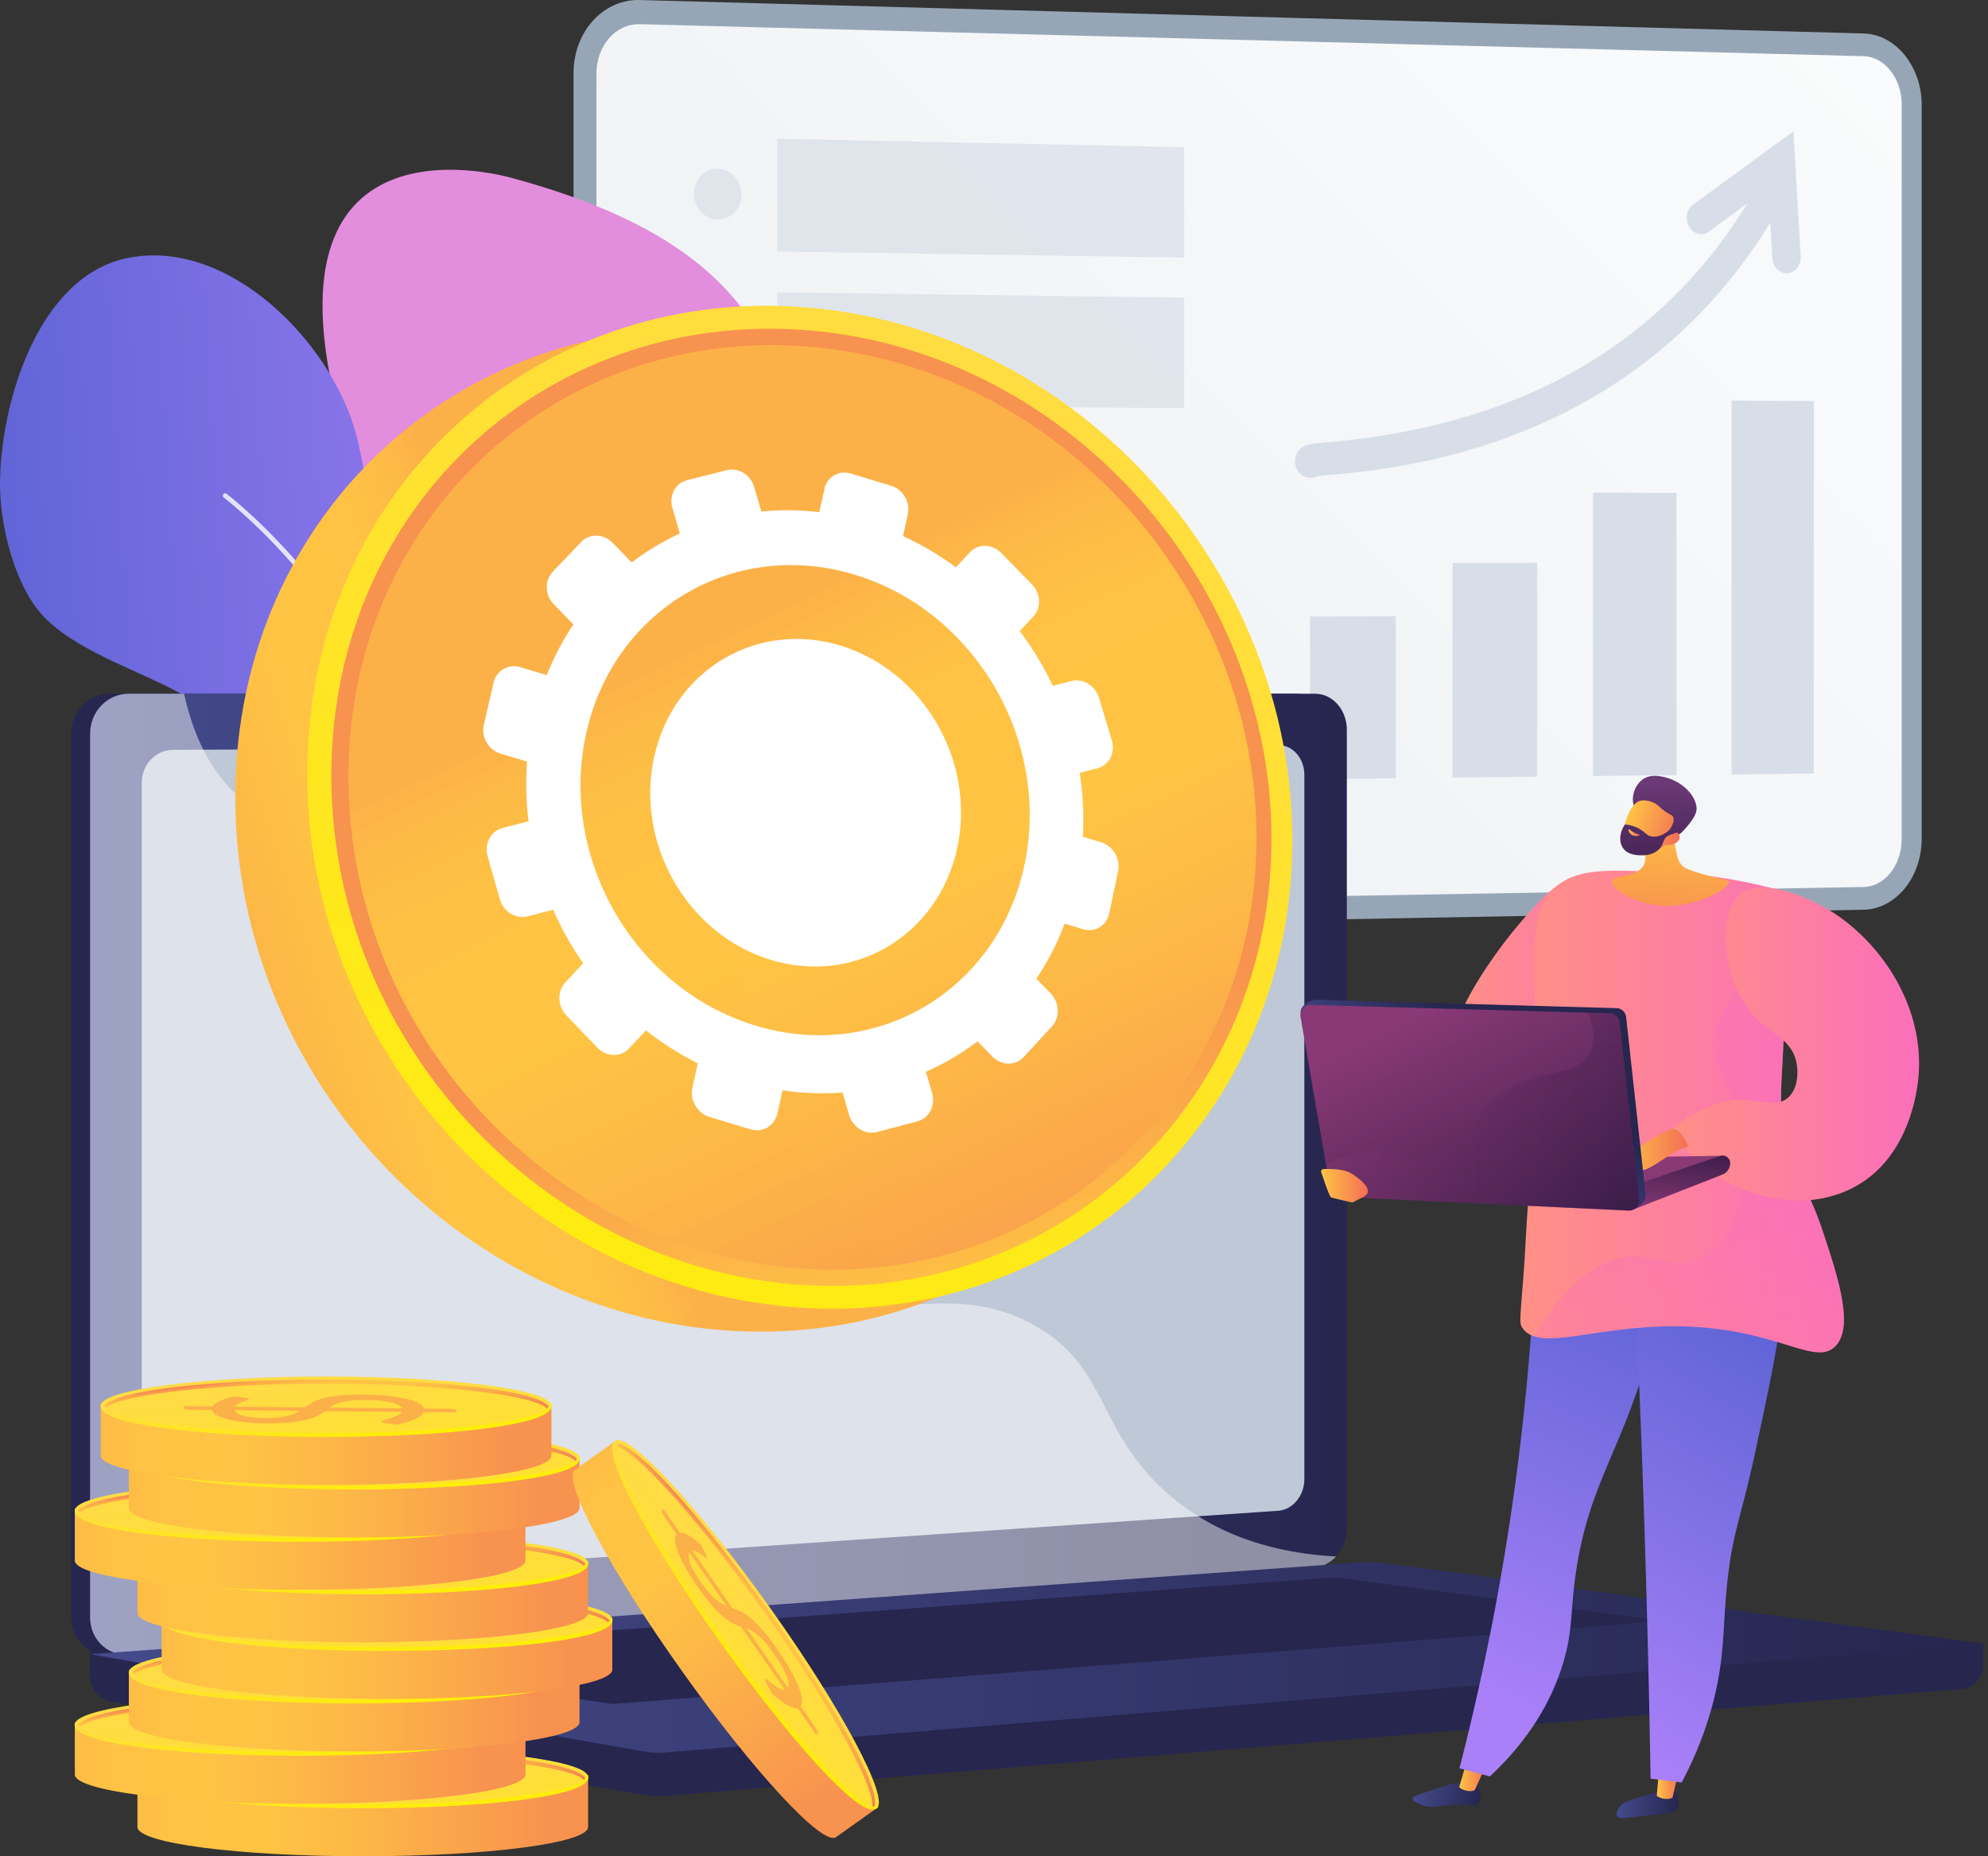 <svg width="166" height="155" fill="none" xmlns="http://www.w3.org/2000/svg"><rect width="100%" height="100%" fill="#333333" stroke="none"/><path d="M53.415 77.838c-3.04.056-5.522-2.7-5.522-6.143v-65.6c0-3.443 2.482-6.176 5.522-6.093l102.199 2.793c2.677.073 4.849 2.75 4.849 5.966v61.28c0 3.216-2.172 5.873-4.849 5.922L53.415 77.838z" fill="#97A6B7"/><path d="M155.614 4.692 53.415 2.02c-1.993-.052-3.612 1.793-3.612 4.12v65.526c0 2.329 1.62 4.188 3.612 4.154l102.199-1.753c1.757-.03 3.179-1.822 3.179-4.001V8.721c0-2.18-1.422-3.984-3.179-4.03z" fill="url(#a)"/><path d="m116.551 64.983-7.163.08V51.478l7.163-.021v13.526zM128.354 64.85l-7.061.08V47.001l7.061-.002v17.85zM139.987 64.72l-6.96.078v-23.66l6.96.023V64.72zM151.455 64.591l-6.861.077V33.442l6.861.056V64.59zM109.387 39.9c-.161-.001-.324-.036-.482-.11-.634-.296-.931-1.1-.664-1.794.306-.794 1.045-.892 1.442-.944.3-.04.708-.076 1.223-.122 16.926-1.496 29.004-8.88 36.112-21.883.34-.623 1.071-.808 1.63-.415.559.394.736 1.217.397 1.84-4.808 8.81-11.827 15.258-20.917 19.157-7.343 3.15-14.105 3.76-17.009 4.022-.482.043-.978.088-1.208.123a1.144 1.144 0 0 1-.524.126zm1.139-.812h-.001.001zm.002-.006v.002-.002zm.001-.003v.002-.002zm.001-.003v.002-.002zm.002-.003-.001.002.001-.002zm.001-.004-.001.003.001-.003z" fill="#D8DEE8"/><path d="M149.174 22.814c-.62-.009-1.141-.558-1.182-1.265l-.337-5.844-4.953 3.633c-.548.401-1.29.224-1.658-.396-.367-.622-.22-1.452.329-1.853l8.38-6.13.603 10.454c.042.735-.452 1.362-1.104 1.4a1.093 1.093 0 0 1-.078.001z" fill="#D8DEE8"/><path opacity=".68" d="M61.918 16.24c0 1.168-.887 2.1-1.983 2.082-1.098-.019-1.989-.983-1.989-2.154 0-1.171.891-2.103 1.989-2.082 1.096.02 1.983.985 1.983 2.153zM98.877 21.513 64.907 21v-9.414l33.97.702v9.225zM61.918 29.09c0 1.168-.887 2.107-1.983 2.097-1.098-.01-1.989-.968-1.989-2.139 0-1.17.891-2.11 1.989-2.097 1.096.013 1.983.97 1.983 2.138zM98.877 34.083l-33.97-.256v-9.414l33.97.445v9.225zM61.918 54.79c0 1.168-.887 2.12-1.983 2.127-1.098.007-1.989-.937-1.989-2.108s.891-2.124 1.989-2.128c1.096-.004 1.983.94 1.983 2.109zM98.877 56.917l-33.97.212v-4.707l33.97-.117v4.612zM61.918 63.238c0 1.168-.887 2.125-1.983 2.137-1.098.012-1.989-.927-1.989-2.098 0-1.172.891-2.129 1.989-2.138 1.096-.01 1.983.93 1.983 2.099zM98.877 65.18l-33.97.382v-4.707l33.97-.287v4.613z" fill="#D8DEE8"/><path d="M50.312 103.636c6.662 3.665 15.839 2.424 21.04-4.963 2.913-4.137 4.764-9.97 5.82-14.87 6.572-30.481-10.852-12.67-10.309-31.353.544-18.682-.082-31.062-24.035-37.565 0 0-21.474-6.502-14.507 19.876 1.277 4.833 3.185 9.636 6.3 13.595 3.271 4.16 7.616 7.28 11.669 10.617 4.85 3.994 1.474 10.621-.349 15.31-2.266 5.825-4.492 11.73-3.446 18.091.867 5.275 3.91 9.112 7.817 11.262z" fill="url(#b)"/><path d="M56.812 102.87a.196.196 0 0 0 .188-.144c.033-.118 3.27-11.99 3.947-25.608.398-8.005-.153-15.04-1.638-20.91-1.861-7.358-5.204-12.898-9.935-16.467a.195.195 0 1 0-.235.312c10.563 7.969 12.04 24.544 11.418 37.045-.675 13.575-3.901 25.407-3.934 25.524a.196.196 0 0 0 .189.248z" fill="#fff" opacity=".8"/><path d="M55.018 106.968c.91-.128 1.746-.757 2.447-2.082 2.907-5.499-2.526-13.826-2.643-19.602-.117-5.807 1.157-11.47 2.566-17.056 1.453-5.761 2.2-11.883-1.753-16.855-3.408-4.286-9.257-7.553-14.573-4.375-9.848 5.885-9.59-3.957-11.291-10.594-1.96-7.64-10.518-16.516-19.012-14.883C3.143 22.985.002 33.777 0 40.47c-.001 3.494 1.285 8.83 3.967 11.34C10.139 57.59 24.12 57.55 18.72 68.749c-1.821 3.776-3.533 7.817-.078 11.261 3.54 3.53 9.39 3.838 13.815 5.607 5.032 2.012 8.438 6.14 11.488 10.441 1.483 2.09 7.012 11.482 11.072 10.911z" fill="url(#c)"/><path d="M55.546 105.22a.196.196 0 0 0 .172-.262c-.044-.121-4.467-12.268-11.178-26.121-3.943-8.138-7.892-15.265-11.74-21.183-4.815-7.406-9.484-12.93-13.878-16.42a.195.195 0 1 0-.243.306c9.885 7.851 19.328 24.708 25.51 37.467 6.702 13.835 11.117 25.964 11.161 26.085.03.083.111.133.196.128z" fill="#fff" opacity=".8"/><path d="M165.61 137.241 7.525 135.894v3.987c0 1.082.69 2.002 1.624 2.166l44.701 7.851c.53.093 1.069.118 1.604.074l108.438-8.952c.968-.08 1.718-1.003 1.718-2.115v-1.664z" fill="#26264F"/><path d="M108.242 130.852 9.16 138.146c-1.773.13-3.215-1.257-3.215-3.098V61.264c0-1.841 1.442-3.334 3.215-3.334h99.082c1.46 0 2.641 1.35 2.641 3.014v66.699c0 1.665-1.181 3.101-2.641 3.209z" fill="#26264F"/><path d="m109.822 130.852-99.082 7.293c-1.773.131-3.215-1.256-3.215-3.098V61.264c0-1.842 1.442-3.335 3.215-3.335h99.082c1.46 0 2.641 1.35 2.641 3.015v66.699c0 1.665-1.181 3.101-2.641 3.209z" fill="url(#d)"/><path d="m106.734 126.149-92.284 6.336c-1.443.099-2.615-1.039-2.615-2.543V65.345c0-1.504 1.172-2.727 2.615-2.734l92.284-.398c1.205-.005 2.18 1.101 2.18 2.47v58.837c0 1.37-.975 2.547-2.18 2.629z" fill="#BFC8D6"/><path d="M63.78 59.948c0 .685-.51 1.242-1.14 1.245-.63.002-1.142-.554-1.142-1.24 0-.688.511-1.245 1.142-1.246.63 0 1.14.555 1.14 1.24z" fill="#fff"/><path opacity=".48" d="m10.74 138.145 98.58-7.257.502-.036c.67-.05 1.279-.381 1.745-.884-7.094-.388-11.5-2.905-14.343-5.507-5.708-5.224-4.718-10.375-10.873-13.81-7.677-4.284-13.714 1.145-19.54-4.211-3.532-3.247-1.798-5.669-6.144-10.52-4.814-5.375-7.948-3.569-12.785-8.406-6.117-6.116-3.058-10.874-8.327-15.265-6.392-5.328-13.285-.397-19.37-5.506-2.624-2.203-4.064-5.407-4.816-8.814H10.74c-1.773 0-3.215 1.493-3.215 3.335v73.783c0 1.842 1.442 3.229 3.215 3.098z" fill="#fff"/><path d="M113.771 130.447 7.525 138.125l46.325 8.136c.53.093 1.069.118 1.604.073l110.156-9.093-50.149-6.742a8.236 8.236 0 0 0-1.69-.052z" fill="url(#e)"/><path d="m23.028 138.19 88.452-6.486 27.376 3.65-87.691 6.934-28.137-4.098z" fill="#26264F"/><path d="M121.774 87.65c-1.5-1.602 2.652-7.618 4.874-10.254 1.942-2.303 3.937-4.67 6.388-4.37 2.151.263 4.245 2.532 4.37 4.706.337 5.85-13.5 12.194-15.632 9.918z" fill="url(#f)"/><path d="M139.782 149.469c.282.23.334.803.368 1.178.015.167.023.251.004.31-.136.431-.972.476-2.284.61-2.072.212-2.688.375-2.85.067-.152-.289.215-.762.257-.815.222-.28.496-.382 1.024-.556a32.126 32.126 0 0 1 1.838-.551c1.249-.334 1.457-.393 1.643-.243z" fill="url(#g)"/><path d="m138.55 147.576-.207 2.362c.059.114.76.456 1.318.162l.533-2.321-1.644-.203z" fill="url(#h)"/><path d="M123.349 149.166c.338.374.415 1.062.121 1.401-.289.333-.724.083-1.958.12-1.321.039-1.666.351-2.564.104-.362-.1-1.003-.344-.991-.603.009-.182.335-.276 1.424-.641 1.546-.518 1.54-.546 1.868-.601.825-.136 1.653-.273 2.1.22z" fill="url(#i)"/><path d="m122.503 147.011-.663 2.204c.05.119.724.513 1.302.263l.984-2.139-1.623-.328z" fill="url(#j)"/><path d="M128.391 98.733a206.526 206.526 0 0 1-6.525 48.92l2.536.682c2.145-2 4.851-5.148 6.157-9.598.81-2.761.54-4.18 1.054-7.577.819-5.408 2.476-8.242 4.19-12.603 1.54-3.919 3.36-9.67 4.335-17.358l-11.747-2.466z" fill="url(#k)"/><path d="M136.022 98.026a1311.669 1311.669 0 0 1 1.804 50.494l2.591.32a30.184 30.184 0 0 0 2.702-6.974c.922-3.698.709-5.894 1.113-9.726.454-4.299 1.113-5.235 2.281-10.657 2.37-11.005 3.555-16.507.911-19.93-.858-1.111-3.548-3.898-11.402-3.527z" fill="url(#l)"/><path d="M148.609 74.347a40.213 40.213 0 0 0-8.617-1.44c-5.177-.292-7.766-.438-9.601.795-4.237 2.847-.956 9.42-2.691 25.713-.248 2.327-.303 4.67-.482 7.003-.297 3.863-.365 4.073-.096 4.465 1.685 2.454 7.974-1.248 17.19.215 5.157.819 7.496 2.706 8.909 1.345 1.648-1.587.234-5.855-.982-9.529-1.397-4.218-2.259-4.272-3.052-7.448-.829-3.32-.327-5.03-.198-10.264a92.87 92.87 0 0 0-.38-10.855z" fill="url(#m)"/><path d="M136.076 104.935c2.409-.189 3.971 1.173 6.051.112 2.851-1.455 3.767-5.984 3.586-9.189-.276-4.87-3.057-6.153-2.578-9.3.26-1.703 1.475-3.963 5.839-6.272.058 1.943.047 3.6.014 4.916-.129 5.235-.63 6.944.199 10.264.792 3.176 1.655 3.23 3.051 7.448 1.217 3.674 2.63 7.942.983 9.529-1.413 1.361-3.752-.526-8.909-1.345-7.942-1.261-13.706 1.31-16.228.476 3.048-5.036 5.812-6.468 7.992-6.639z" fill="url(#n)" opacity=".4"/><path d="M145.324 74.68c1.72-1.413 5.179.188 6.104.615 5.157 2.386 9.787 8.814 8.64 15.606-.172 1.02-.97 5.785-5.005 8.093-3.641 2.084-8.557 1.548-12.496-1.403l-1.615-1.433-1.589-1.717a12.756 12.756 0 0 1 4.234-2.332c2.619-.846 4.526.67 5.741-.482.838-.796.84-2.201.633-3.053-.417-1.716-1.93-2.2-3.193-3.418-2.968-2.862-3.514-8.782-1.454-10.475z" fill="url(#o)"/><path d="m120.599 96.857 23.06-.344-6.132 2.96-16.987-1.112.059-1.504z" fill="url(#p)"/><path d="M144.473 97.126c0 .431-.27.817-.675.964l-7.369 2.889-.033-2.003 7.264-2.463a.637.637 0 0 1 .813.613z" fill="url(#q)"/><path d="M140.922 95.761c.141-.031-.69-1.687-1.342-1.496-.652.191-3.843 2.04-4.133 2.802l-.29.761s1.392.109 2.255-.181 2.359-1.63 3.51-1.886z" fill="url(#r)"/><path d="m135.784 84.924 1.625 14.8c.056.512-.659 1.272-1.172 1.248l-23.846-1.464a.837.837 0 0 1-.785-.694l-2.993-14.294c-.089-.52.846-1.057 1.374-1.043l24.989.703c.417.012.762.33.808.744z" fill="url(#s)"/><path d="m135.239 85.356 1.625 14.801a.836.836 0 0 1-.87.926l-24.148-1.143a.837.837 0 0 1-.785-.694l-2.467-14.36a.836.836 0 0 1 .848-.977l24.989.703c.417.011.762.33.808.744z" fill="url(#t)"/><path opacity=".3" d="M121.059 96.472c2.109-.894 1.365-2.598 3.854-4.722 3.285-2.801 6.633-1.586 7.805-3.757.365-.677.54-1.73-.096-3.432l1.809.05c.418.012.762.33.808.745l1.625 14.801a.836.836 0 0 1-.87.926l-24.148-1.143a.835.835 0 0 1-.784-.694l-.341-1.981a9.122 9.122 0 0 1 2.63-.986c3.543-.719 5.281 1.222 7.708.193z" fill="url(#u)"/><path d="M110.324 97.87a.189.189 0 0 1 .17-.249c.51-.026 1.694-.036 2.347.364.849.52 1.947 1.469 1.022 1.947l-.863.447a.185.185 0 0 1-.126.018c-.307-.068-1.598-.354-1.739-.425-.128-.065-.621-1.525-.811-2.102z" fill="url(#v)"/><path d="M139.607 67.466c-.012 1.45.15 2.6.303 3.389.175.902.301 1.135.463 1.324.242.285.61.524 2.689 1.04 1.13.28 1.276.272 1.301.384.122.548-2.962 2.414-6.148 1.964-1.95-.275-3.724-1.387-3.616-1.972.11-.588 2.058-.272 2.638-1.336.404-.74-.048-1.79-.584-2.66.519-.971 2.436-1.162 2.954-2.133z" fill="url(#w)"/><path d="M136.422 67.25c-.234-.728.09-1.746.812-2.21.622-.398 1.328-.24 1.75-.147 1.225.273 2.539 1.28 2.68 2.543.083.749-1.043 1.853-1.23 2.057-.211.23-.457.25-.725.386-.372.19-.956.493-1.916 1.007.023-.242.037-.547.01-.891a4.596 4.596 0 0 0-.233-1.133c-.354-.962-.925-.92-1.148-1.611z" fill="url(#x)"/><path d="M139.009 70.596s-1.215 1-2.721.365c-1.348-.569-.476-3.733.633-4.083.37-.117.991-.004 1.423.297.255.177.31.328.733.61.389.26.527.254.618.408.115.192.118.567-.467 1.378.356-.175.707-.168.895.016.029.03.102.126.121.243.07.42-.409.76-1.235.766z" fill="url(#y)"/><path d="M139.822 68.03c-.084.026.034.345-.073.702-.208.692-1.182 1.27-1.911 1.096-.43-.104-.457-.395-1.12-.707a3.337 3.337 0 0 0-1.025-.29c-.476.673-.531 1.489-.151 2.008.409.56 1.175.573 1.495.578.214.004.9.016 1.418-.437.541-.472.335-.941.858-1.206.264-.133.549-.132.932-.434.105-.083.182-.16.231-.214-.225-.5-.533-1.135-.654-1.096z" fill="url(#z)"/><path d="M136.098 69.282s.244.26.769.409c.025.007.05.024.049.038-.005.053-.412.158-.686-.034-.195-.136-.292-.398-.245-.44.02-.018.068.002.113.027z" fill="url(#A)"/><path d="M11.477 148.385v4.173c0 1.349 8.424 2.442 18.815 2.442 10.392 0 18.816-1.093 18.816-2.442v-4.173H11.477z" fill="url(#B)"/><path d="M30.292 150.827c10.391 0 18.815-1.093 18.815-2.442 0-1.349-8.424-2.442-18.815-2.442-10.392 0-18.816 1.093-18.816 2.442 0 1.349 8.424 2.442 18.816 2.442z" fill="url(#C)"/><path d="M30.292 150.995c-9.203 0-18.826-.879-18.826-2.574 0-.093.033-.257.126-.257s.053.128.053.221c0 1.075 7.658 2.273 18.647 2.273 10.99 0 18.647-1.198 18.647-2.273 0-.093.016-.18.11-.18.093 0 .07.124.07.217 0 1.695-9.624 2.573-18.827 2.573z" fill="url(#D)"/><path d="M28.515 148.521c.184-.128.38-.254.59-.378a3.67 3.67 0 0 1 .81-.337c.33-.101.743-.182 1.24-.245a15.631 15.631 0 0 1 1.857-.101c.728-.003 1.41.02 2.048.07.637.049 1.2.124 1.684.223.484.098.878.221 1.183.366.302.146.482.313.54.501l2.119.022c.153.001.29.013.406.037.118.024.175.055.176.092v.174l-2.723-.026c-.096.214-.34.409-.73.586-.39.178-.888.331-1.494.461l-.992-.138a1.114 1.114 0 0 1-.219-.052c-.057-.02-.085-.043-.085-.068 0-.033.077-.072.23-.114.154-.044.327-.097.52-.16a5.5 5.5 0 0 0 .568-.225c.185-.087.308-.19.373-.31l-6.429-.064c-.169.125-.36.247-.568.367-.21.12-.487.228-.834.324a8.73 8.73 0 0 1-1.293.233c-.518.06-1.166.092-1.95.096a19.47 19.47 0 0 1-1.725-.067 12.011 12.011 0 0 1-1.497-.213 4.696 4.696 0 0 1-1.074-.352c-.278-.14-.435-.3-.467-.481l-1.744-.018a2.217 2.217 0 0 1-.413-.037c-.12-.023-.181-.054-.181-.093l-.001-.174 2.385.023c.105-.184.321-.344.652-.481.33-.136.733-.257 1.21-.364l.798.11c.243.034.363.074.364.12 0 .025-.05.055-.15.092-.102.036-.22.08-.358.131-.136.051-.27.111-.397.179a.849.849 0 0 0-.29.233l5.86.058zm-5.884.238c.048.114.155.213.317.295.162.084.363.152.606.205.243.054.515.093.816.118.304.025.621.036.953.035.386-.002.723-.019 1.01-.05.286-.032.538-.074.756-.128a3.17 3.17 0 0 0 1.003-.42l-5.46-.055zm13.995-.156c-.047-.116-.164-.218-.346-.305a3.114 3.114 0 0 0-.697-.22 7.802 7.802 0 0 0-.988-.133 15.794 15.794 0 0 0-1.241-.04c-.402.002-.751.02-1.04.054-.29.034-.542.08-.757.138a2.758 2.758 0 0 0-.543.2c-.15.077-.289.159-.416.246l6.028.06z" fill="#FCB048"/><path d="M30.295 146.207c-8.39 0-17.125.739-18.523 2.168.055.05.106.104.153.161 1.178-.993 8.39-1.992 18.37-1.992 10.234 0 17.563 1.051 18.45 2.068.044-.056.091-.109.142-.159-1.155-1.48-10.054-2.246-18.592-2.246z" fill="url(#E)"/><path d="M6.246 144.001v4.174c0 1.348 8.424 2.441 18.815 2.441 10.392 0 18.816-1.093 18.816-2.441v-4.174H6.246z" fill="url(#F)"/><path d="M25.061 146.443c10.392 0 18.816-1.093 18.816-2.442 0-1.348-8.424-2.442-18.816-2.442-10.391 0-18.815 1.094-18.815 2.442 0 1.349 8.424 2.442 18.815 2.442z" fill="url(#G)"/><path d="M25.062 146.611c-9.203 0-18.827-.879-18.827-2.574 0-.093.034-.257.127-.257s.053.128.053.221c0 1.076 7.658 2.273 18.647 2.273 10.989 0 18.647-1.197 18.647-2.273 0-.093.016-.18.109-.18s.07.124.07.217c0 1.696-9.623 2.573-18.826 2.573z" fill="url(#H)"/><path d="M23.284 144.137c.184-.127.38-.253.59-.378.21-.124.48-.236.81-.337.33-.1.743-.182 1.24-.245a15.658 15.658 0 0 1 1.857-.1c.728-.004 1.41.019 2.048.069a13.81 13.81 0 0 1 1.684.223c.484.099.878.221 1.183.367.302.145.482.312.54.501l2.119.021c.153.001.29.013.406.038.118.024.175.054.176.091v.175l-2.723-.027c-.096.214-.34.409-.73.587-.39.177-.888.331-1.494.46l-.992-.138a1.119 1.119 0 0 1-.219-.051c-.057-.021-.085-.044-.085-.069 0-.033.077-.071.23-.114.154-.043.327-.097.52-.16.192-.064.381-.139.568-.225.185-.086.308-.19.373-.31l-6.429-.063c-.169.124-.36.246-.567.366-.21.12-.488.228-.834.324a8.718 8.718 0 0 1-1.294.234c-.518.059-1.166.091-1.95.095-.59.003-1.163-.02-1.725-.067a11.83 11.83 0 0 1-1.497-.213 4.649 4.649 0 0 1-1.074-.352c-.278-.14-.435-.3-.467-.481l-1.744-.018a2.216 2.216 0 0 1-.412-.037c-.12-.023-.182-.054-.182-.092l-.001-.175 2.385.023c.105-.184.321-.344.652-.48.33-.137.733-.258 1.21-.364l.798.109c.243.034.363.074.364.12 0 .025-.05.055-.15.092l-.358.131c-.136.051-.27.111-.397.179a.849.849 0 0 0-.29.233l5.86.058zm-5.884.238c.048.114.155.213.317.296.162.083.363.151.606.204.243.054.515.093.817.118.303.025.62.037.951.035.387-.002.724-.019 1.011-.05.286-.031.538-.074.756-.128.217-.054.408-.116.569-.188.161-.071.305-.148.434-.232l-5.46-.055zm13.995-.156c-.048-.116-.164-.217-.346-.305a3.163 3.163 0 0 0-.697-.22 7.812 7.812 0 0 0-.988-.132 14.88 14.88 0 0 0-1.241-.04c-.402.002-.751.02-1.04.054-.29.034-.542.079-.757.137a2.696 2.696 0 0 0-.543.201c-.15.076-.289.158-.416.245l6.028.06z" fill="#FCB048"/><path d="M25.064 141.824c-8.39 0-17.125.738-18.522 2.167.055.051.106.104.153.161 1.177-.992 8.39-1.991 18.37-1.991 10.234 0 17.563 1.051 18.45 2.067.044-.055.09-.109.141-.159-1.154-1.48-10.053-2.245-18.592-2.245z" fill="url(#I)"/><path d="M10.76 139.63v4.174c0 1.348 8.423 2.442 18.815 2.442 10.391 0 18.815-1.094 18.815-2.442v-4.174H10.76z" fill="url(#J)"/><path d="M29.575 142.072c10.392 0 18.816-1.093 18.816-2.442 0-1.348-8.424-2.441-18.816-2.441-10.391 0-18.815 1.093-18.815 2.441 0 1.349 8.424 2.442 18.815 2.442z" fill="url(#K)"/><path d="M29.575 142.241c-9.203 0-18.827-.879-18.827-2.575 0-.093.033-.257.126-.257s.053.128.053.221c0 1.076 7.659 2.274 18.648 2.274 10.988 0 18.646-1.198 18.646-2.274 0-.093.016-.18.11-.18.093 0 .07.124.07.217 0 1.696-9.623 2.574-18.827 2.574z" fill="url(#L)"/><path d="M27.797 139.767c.184-.128.38-.254.591-.379a3.77 3.77 0 0 1 .808-.337c.33-.1.744-.182 1.24-.245a15.656 15.656 0 0 1 1.858-.1c.728-.004 1.41.019 2.049.069.636.05 1.198.124 1.683.223.484.099.879.221 1.183.367.302.146.482.313.54.501l2.119.021a2.1 2.1 0 0 1 .406.038c.118.024.176.054.176.091v.175l-2.723-.026c-.095.213-.339.409-.73.586-.39.177-.887.331-1.494.461l-.992-.138a1.189 1.189 0 0 1-.219-.052c-.057-.021-.084-.044-.085-.068 0-.034.077-.072.23-.115.154-.043.327-.096.52-.16.193-.063.382-.138.568-.225.185-.086.309-.189.373-.309l-6.429-.064c-.168.124-.359.246-.567.366-.21.12-.488.228-.834.324a8.718 8.718 0 0 1-1.294.234c-.518.06-1.166.091-1.95.095-.59.003-1.163-.019-1.725-.067a11.648 11.648 0 0 1-1.497-.213 4.7 4.7 0 0 1-1.074-.351c-.278-.14-.435-.301-.467-.482l-1.744-.018a2.31 2.31 0 0 1-.412-.036c-.12-.023-.182-.054-.182-.093v-.174l2.384.022c.105-.184.321-.344.652-.48.33-.137.734-.258 1.21-.364l.799.11c.242.034.363.073.363.119 0 .025-.05.056-.15.092l-.358.131c-.135.051-.27.111-.397.18a.847.847 0 0 0-.29.232l5.86.059zm-5.884.237c.048.115.155.213.317.296.162.083.363.151.606.205.243.053.515.092.817.117.303.025.62.037.952.035a9.755 9.755 0 0 0 1.01-.05c.286-.031.538-.074.756-.128.217-.054.408-.116.57-.187.16-.072.304-.149.433-.233l-5.46-.055zm13.995-.156c-.047-.116-.164-.217-.346-.305a3.115 3.115 0 0 0-.697-.219 7.619 7.619 0 0 0-.988-.133 15.322 15.322 0 0 0-1.241-.04c-.402.002-.751.02-1.04.054-.29.034-.542.079-.757.137a2.693 2.693 0 0 0-.543.201c-.149.076-.288.158-.416.245l6.028.06z" fill="#FCB048"/><path d="M29.577 137.453c-8.39 0-17.125.738-18.522 2.167.054.051.105.105.152.161 1.178-.992 8.391-1.991 18.37-1.991 10.235 0 17.563 1.051 18.451 2.068.044-.056.09-.109.14-.16-1.153-1.479-10.053-2.245-18.591-2.245z" fill="url(#M)"/><path d="M13.498 135.247v4.173c0 1.349 8.424 2.442 18.816 2.442 10.391 0 18.815-1.093 18.815-2.442v-4.173H13.498z" fill="url(#N)"/><path d="M32.314 137.689c10.391 0 18.815-1.094 18.815-2.442 0-1.349-8.424-2.442-18.815-2.442-10.392 0-18.816 1.093-18.816 2.442 0 1.348 8.424 2.442 18.816 2.442z" fill="url(#O)"/><path d="M32.313 137.857c-9.203 0-18.826-.879-18.826-2.574 0-.094.033-.257.126-.257s.053.128.053.221c0 1.075 7.658 2.273 18.647 2.273 10.99 0 18.647-1.198 18.647-2.273 0-.093.016-.18.11-.18.092 0 .07.124.07.217 0 1.695-9.624 2.573-18.827 2.573z" fill="url(#P)"/><path d="M30.535 135.383c.185-.128.381-.254.591-.378a3.67 3.67 0 0 1 .809-.337c.33-.101.744-.182 1.24-.246a15.874 15.874 0 0 1 1.858-.1c.727-.003 1.409.02 2.048.069.636.05 1.198.124 1.684.223.483.099.878.222 1.182.367.302.146.482.313.54.501l2.12.022c.153.001.289.013.405.037.119.024.176.055.176.092v.174l-2.723-.026c-.095.214-.339.409-.73.586-.39.178-.887.331-1.493.461l-.992-.138a1.112 1.112 0 0 1-.22-.052c-.057-.02-.084-.043-.084-.068 0-.033.076-.072.23-.115.153-.043.326-.096.52-.16.192-.063.38-.138.568-.224.184-.087.308-.19.372-.31l-6.428-.064c-.17.125-.36.247-.568.367a3.7 3.7 0 0 1-.834.324 8.862 8.862 0 0 1-1.294.233 18.24 18.24 0 0 1-1.95.096 19.47 19.47 0 0 1-1.725-.067 11.818 11.818 0 0 1-1.497-.214 4.653 4.653 0 0 1-1.073-.351c-.279-.14-.435-.3-.468-.482l-1.744-.017a2.217 2.217 0 0 1-.412-.037c-.12-.023-.181-.054-.182-.093v-.174l2.384.023c.106-.184.322-.344.652-.481.33-.136.734-.258 1.21-.364l.799.11c.242.034.363.074.363.12 0 .025-.049.055-.15.092-.102.036-.22.08-.357.131-.136.051-.27.111-.397.179a.849.849 0 0 0-.291.233l5.861.058zm-5.883.238c.048.114.154.213.316.295.163.084.364.152.607.205.242.054.514.093.816.118.304.025.62.036.952.035a10.04 10.04 0 0 0 1.01-.05 5.94 5.94 0 0 0 .757-.128 3.17 3.17 0 0 0 1.003-.42l-5.461-.055zm13.995-.156c-.048-.116-.165-.218-.347-.305a3.111 3.111 0 0 0-.696-.22 7.797 7.797 0 0 0-.988-.133 15.792 15.792 0 0 0-1.242-.04 9.52 9.52 0 0 0-1.04.054c-.29.034-.542.08-.756.138a2.761 2.761 0 0 0-.543.2c-.15.077-.29.159-.417.246l6.029.06z" fill="#FCB048"/><path d="M32.316 133.069c-8.39 0-17.125.739-18.522 2.168.055.05.105.104.153.161 1.177-.993 8.39-1.992 18.37-1.992 10.234 0 17.563 1.051 18.45 2.068.044-.056.09-.109.141-.159-1.154-1.48-10.053-2.246-18.592-2.246z" fill="url(#Q)"/><path d="M11.477 130.517v4.174c0 1.348 8.424 2.442 18.815 2.442 10.392 0 18.816-1.094 18.816-2.442v-4.174H11.477z" fill="url(#R)"/><path d="M30.292 132.959c10.391 0 18.815-1.093 18.815-2.442 0-1.348-8.424-2.441-18.815-2.441-10.392 0-18.816 1.093-18.816 2.441 0 1.349 8.424 2.442 18.816 2.442z" fill="url(#S)"/><path d="M30.292 133.128c-9.203 0-18.826-.879-18.826-2.575 0-.093.033-.257.126-.257s.053.128.053.221c0 1.076 7.658 2.274 18.647 2.274 10.99 0 18.647-1.198 18.647-2.274 0-.093.016-.18.11-.18.093 0 .07.124.07.217 0 1.696-9.624 2.574-18.827 2.574z" fill="url(#T)"/><path d="M28.515 130.654c.184-.128.38-.254.59-.379a3.77 3.77 0 0 1 .81-.337c.33-.1.743-.182 1.24-.245a15.658 15.658 0 0 1 1.857-.1c.728-.004 1.41.019 2.048.069.637.05 1.2.124 1.684.223s.878.221 1.183.367c.302.146.482.313.54.501l2.119.021a2.1 2.1 0 0 1 .406.038c.118.024.175.054.176.091v.175l-2.723-.026c-.096.213-.34.409-.73.586-.39.177-.888.331-1.494.461l-.992-.138a1.19 1.19 0 0 1-.219-.052c-.057-.021-.085-.044-.085-.068 0-.034.077-.072.23-.115.154-.043.327-.096.52-.16.192-.063.381-.138.568-.225.185-.086.308-.189.373-.309l-6.429-.064c-.169.124-.36.246-.568.366-.21.12-.487.228-.834.324a8.716 8.716 0 0 1-1.293.234c-.518.06-1.166.091-1.95.095-.59.003-1.163-.019-1.725-.067a11.648 11.648 0 0 1-1.497-.213 4.648 4.648 0 0 1-1.074-.352c-.278-.139-.435-.3-.467-.481l-1.744-.018a2.311 2.311 0 0 1-.413-.036c-.12-.023-.181-.054-.181-.093l-.001-.175 2.385.023c.105-.184.321-.344.652-.48a7.39 7.39 0 0 1 1.21-.364l.798.11c.243.034.363.073.364.119 0 .025-.05.056-.15.092l-.358.131c-.136.051-.27.111-.397.18a.847.847 0 0 0-.29.232l5.86.059zm-5.884.237c.048.115.155.213.317.296.162.083.363.151.606.205.243.053.515.092.816.117.304.025.621.037.953.035a9.755 9.755 0 0 0 1.01-.05c.286-.031.538-.074.756-.128.217-.054.408-.116.569-.187.161-.072.305-.149.434-.232l-5.46-.056zm13.995-.156c-.047-.116-.164-.217-.346-.305a3.118 3.118 0 0 0-.697-.219 7.624 7.624 0 0 0-.988-.133 15.323 15.323 0 0 0-1.241-.04c-.402.002-.751.02-1.04.054-.29.034-.542.079-.757.137a2.755 2.755 0 0 0-.543.201c-.15.076-.289.158-.416.245l6.028.06z" fill="#FCB048"/><path d="M30.295 128.34c-8.39 0-17.125.738-18.523 2.167.055.051.106.105.153.161 1.178-.992 8.39-1.991 18.37-1.991 10.234 0 17.563 1.051 18.45 2.068.044-.056.091-.109.142-.16-1.155-1.479-10.054-2.245-18.592-2.245z" fill="url(#U)"/><path d="M6.246 126.134v4.173c0 1.349 8.424 2.442 18.815 2.442 10.392 0 18.816-1.093 18.816-2.442v-4.173H6.246z" fill="url(#V)"/><path d="M25.061 128.576c10.392 0 18.816-1.094 18.816-2.442 0-1.349-8.424-2.442-18.816-2.442-10.391 0-18.815 1.093-18.815 2.442 0 1.348 8.424 2.442 18.815 2.442z" fill="url(#W)"/><path d="M25.062 128.744c-9.203 0-18.827-.879-18.827-2.574 0-.094.034-.257.127-.257s.053.128.053.221c0 1.075 7.658 2.273 18.647 2.273 10.989 0 18.647-1.198 18.647-2.273 0-.093.016-.18.109-.18s.07.124.07.217c0 1.695-9.623 2.573-18.826 2.573z" fill="url(#X)"/><path d="M23.284 126.27c.184-.128.38-.254.59-.378a3.67 3.67 0 0 1 .81-.337c.33-.101.743-.182 1.24-.246a15.874 15.874 0 0 1 1.857-.1c.728-.003 1.41.02 2.048.069.637.05 1.199.125 1.684.223.484.099.878.222 1.183.367.302.146.482.313.54.501l2.119.022c.153.001.29.013.406.037.118.024.175.055.176.092v.174l-2.723-.026c-.096.214-.34.409-.73.586-.39.178-.888.331-1.494.461l-.992-.138a1.112 1.112 0 0 1-.219-.052c-.057-.02-.085-.043-.085-.068 0-.033.077-.072.23-.115.154-.043.327-.096.52-.16.192-.063.381-.138.568-.224.185-.087.308-.19.373-.31l-6.429-.064a5.95 5.95 0 0 1-.567.367c-.21.12-.488.228-.834.324a8.864 8.864 0 0 1-1.294.233c-.518.06-1.166.092-1.95.096-.59.003-1.163-.02-1.725-.067a11.818 11.818 0 0 1-1.497-.214 4.652 4.652 0 0 1-1.074-.351c-.278-.14-.435-.3-.467-.482l-1.744-.018a2.22 2.22 0 0 1-.412-.036c-.12-.023-.182-.054-.182-.093l-.001-.174 2.385.023c.105-.184.321-.344.652-.481.33-.136.733-.257 1.21-.364l.798.11c.243.034.363.074.364.12 0 .024-.05.055-.15.092-.102.036-.22.08-.358.131-.136.051-.27.111-.397.179a.838.838 0 0 0-.29.233l5.86.058zm-5.884.238c.048.114.155.213.317.295.162.083.363.152.606.205.243.053.515.093.817.118.303.025.62.036.951.035.387-.002.724-.019 1.011-.05.286-.032.538-.074.756-.128a3.17 3.17 0 0 0 1.003-.42l-5.46-.055zm13.995-.156c-.048-.116-.164-.218-.346-.305a3.111 3.111 0 0 0-.697-.22 7.798 7.798 0 0 0-.988-.133 15.794 15.794 0 0 0-1.241-.04c-.402.002-.751.02-1.04.054-.29.034-.542.08-.757.137a2.823 2.823 0 0 0-.543.201c-.15.077-.289.158-.416.246l6.028.06z" fill="#FCB048"/><path d="M25.064 123.956c-8.39 0-17.125.739-18.522 2.168.055.05.106.104.153.16 1.177-.992 8.39-1.991 18.37-1.991 10.234 0 17.563 1.051 18.45 2.068.044-.056.09-.109.141-.159-1.154-1.48-10.053-2.246-18.592-2.246z" fill="url(#Y)"/><path d="M10.76 121.763v4.173c0 1.349 8.423 2.442 18.815 2.442 10.391 0 18.815-1.093 18.815-2.442v-4.173H10.76z" fill="url(#Z)"/><path d="M29.575 124.205c10.392 0 18.816-1.093 18.816-2.442 0-1.348-8.424-2.442-18.816-2.442-10.391 0-18.815 1.094-18.815 2.442 0 1.349 8.424 2.442 18.815 2.442z" fill="url(#aa)"/><path d="M29.575 124.373c-9.203 0-18.827-.879-18.827-2.574 0-.093.033-.257.126-.257s.053.128.053.221c0 1.075 7.659 2.273 18.648 2.273 10.988 0 18.646-1.198 18.646-2.273 0-.093.016-.18.11-.18.093 0 .07.124.07.217 0 1.696-9.623 2.573-18.827 2.573z" fill="url(#ab)"/><path d="M27.797 121.899c.184-.128.38-.254.591-.378a3.72 3.72 0 0 1 .808-.337c.33-.1.744-.182 1.24-.245a15.63 15.63 0 0 1 1.858-.101c.728-.003 1.41.02 2.049.07.636.049 1.198.124 1.683.223.484.099.879.221 1.183.366.302.146.482.313.54.501l2.119.022c.154.001.29.013.406.037.118.025.176.055.176.092v.174l-2.723-.026c-.095.214-.339.409-.73.587-.39.177-.887.33-1.494.46l-.992-.138a1.12 1.12 0 0 1-.219-.051c-.057-.021-.084-.044-.085-.069 0-.033.077-.071.23-.114.154-.043.327-.097.52-.16a5.5 5.5 0 0 0 .568-.225c.185-.086.309-.19.373-.31l-6.429-.064c-.168.125-.359.247-.567.367-.21.12-.488.228-.834.324a8.732 8.732 0 0 1-1.294.233c-.518.06-1.166.092-1.95.096a19.47 19.47 0 0 1-1.725-.067 12.011 12.011 0 0 1-1.497-.213 4.648 4.648 0 0 1-1.074-.352c-.278-.14-.435-.3-.467-.481l-1.744-.018a2.216 2.216 0 0 1-.412-.037c-.12-.023-.182-.054-.182-.092v-.175l2.384.023c.105-.184.321-.344.652-.481a7.59 7.59 0 0 1 1.21-.364l.799.11c.242.034.363.074.363.12 0 .025-.05.055-.15.092-.102.036-.22.08-.358.131-.135.051-.27.111-.397.179a.849.849 0 0 0-.29.233l5.86.058zm-5.884.238c.048.114.155.213.317.296.162.083.363.151.606.204.243.054.515.093.817.118.303.025.62.037.952.035.386-.002.723-.019 1.01-.05.286-.032.538-.074.756-.128.217-.054.408-.117.57-.188.16-.071.304-.148.433-.232l-5.46-.055zm13.995-.156c-.047-.116-.164-.218-.346-.305a3.163 3.163 0 0 0-.697-.22 7.811 7.811 0 0 0-.988-.132 15.294 15.294 0 0 0-1.241-.041c-.402.002-.751.021-1.04.054-.29.034-.542.08-.757.138a2.758 2.758 0 0 0-.543.2c-.149.077-.288.159-.416.246l6.028.06z" fill="#FCB048"/><path d="M29.577 119.586c-8.39 0-17.125.738-18.522 2.167.054.05.105.104.152.161 1.178-.992 8.391-1.991 18.37-1.991 10.235 0 17.563 1.051 18.451 2.067a1.79 1.79 0 0 1 .14-.159c-1.153-1.48-10.053-2.245-18.591-2.245z" fill="url(#ac)"/><path d="M8.412 117.38v4.173c0 1.348 8.424 2.442 18.815 2.442 10.392 0 18.816-1.094 18.816-2.442v-4.173H8.412z" fill="url(#ad)"/><path d="M27.227 119.821c10.391 0 18.815-1.093 18.815-2.442 0-1.348-8.424-2.441-18.815-2.441-10.392 0-18.816 1.093-18.816 2.441 0 1.349 8.424 2.442 18.816 2.442z" fill="url(#ae)"/><path d="M27.227 119.99c-9.203 0-18.826-.879-18.826-2.575 0-.093.033-.257.126-.257s.053.128.053.221c0 1.076 7.658 2.274 18.647 2.274 10.99 0 18.647-1.198 18.647-2.274 0-.093.016-.18.11-.18.093 0 .07.124.07.218 0 1.695-9.624 2.573-18.827 2.573z" fill="url(#af)"/><path d="M25.45 117.516c.184-.128.38-.254.59-.379a3.77 3.77 0 0 1 .81-.337c.33-.1.743-.182 1.24-.245a15.658 15.658 0 0 1 1.857-.1c.728-.004 1.41.019 2.048.069.637.05 1.2.124 1.684.223s.878.221 1.183.367c.302.146.482.313.54.501l2.119.021c.154.001.29.013.406.038.118.024.175.054.176.091v.175l-2.723-.026c-.096.213-.339.409-.73.586-.39.177-.887.331-1.494.461l-.992-.138a1.188 1.188 0 0 1-.219-.052c-.057-.021-.085-.044-.085-.068 0-.034.077-.072.23-.115.154-.043.327-.097.52-.16.192-.063.381-.138.568-.225.185-.086.309-.189.373-.31l-6.429-.063c-.169.124-.36.246-.567.366-.21.12-.488.228-.834.324a8.718 8.718 0 0 1-1.294.234c-.518.059-1.166.091-1.95.095-.59.003-1.163-.019-1.725-.067a11.645 11.645 0 0 1-1.497-.213 4.648 4.648 0 0 1-1.074-.352c-.278-.139-.435-.3-.467-.481l-1.744-.018a2.311 2.311 0 0 1-.412-.036c-.12-.024-.182-.054-.182-.093l-.001-.175 2.385.023c.105-.184.321-.344.652-.48a7.39 7.39 0 0 1 1.21-.364l.798.109c.243.035.363.074.364.12 0 .025-.05.055-.15.092l-.358.131c-.136.051-.27.111-.397.18a.836.836 0 0 0-.29.232l5.86.059zm-5.884.237c.048.115.155.213.317.296.162.083.363.151.606.205.243.053.515.092.816.117.304.025.622.037.953.035a9.752 9.752 0 0 0 1.01-.05 5.77 5.77 0 0 0 .756-.128 3.57 3.57 0 0 0 .569-.187c.161-.072.305-.149.434-.233l-5.46-.055zm13.995-.156c-.047-.116-.164-.217-.346-.305a3.115 3.115 0 0 0-.697-.219 7.619 7.619 0 0 0-.988-.133 15.322 15.322 0 0 0-1.241-.04c-.402.002-.751.02-1.04.054-.29.034-.542.079-.757.137a2.693 2.693 0 0 0-.543.201c-.149.076-.289.158-.416.245l6.028.06z" fill="#FCB048"/><path d="M27.23 115.202c-8.39 0-17.125.738-18.522 2.167.054.051.105.105.152.161 1.178-.992 8.39-1.991 18.37-1.991 10.235 0 17.563 1.051 18.45 2.068a1.77 1.77 0 0 1 .142-.16c-1.155-1.479-10.054-2.245-18.592-2.245z" fill="url(#ag)"/><path d="m51.395 120.322-3.401 2.419c-1.099.781 2.893 8.279 8.916 16.747 6.023 8.468 11.797 14.699 12.896 13.917l3.4-2.419-21.811-30.664z" fill="url(#ah)"/><path d="M73.207 150.986c-1.1.782-6.873-5.449-12.896-13.917-6.023-8.468-10.015-15.966-8.916-16.748 1.099-.781 6.872 5.45 12.896 13.918 6.023 8.467 10.015 15.966 8.916 16.747z" fill="url(#ai)"/><path d="M60.174 137.167c-5.334-7.5-10.196-15.851-8.815-16.834.076-.054.229-.121.283-.046.054.076-.074.118-.15.172-.876.623 2.587 7.558 8.956 16.512 6.37 8.955 11.785 14.501 12.661 13.878.076-.054.156-.092.21-.016.054.076-.06.13-.136.184-1.382.983-7.675-6.351-13.01-13.85z" fill="url(#aj)"/><path d="M61.16 134.284c.21.076.427.163.65.263.223.097.471.253.744.463.273.211.58.501.918.868.34.368.727.855 1.16 1.456.424.591.8 1.16 1.13 1.709.328.548.594 1.049.794 1.502.2.451.329.844.386 1.176.057.331.025.574-.094.73l1.21 1.739c.088.126.157.244.205.353.049.11.057.175.027.196l-.141.102-1.558-2.234c-.23.046-.53-.039-.9-.256-.371-.214-.785-.531-1.242-.95l-.462-.888c-.04-.08-.069-.15-.085-.208-.016-.059-.014-.095.006-.109.027-.02.103.021.227.121.124.1.268.21.431.33.164.121.334.231.513.333.178.101.333.142.469.125l-3.675-5.276a6 6 0 0 1-.627-.25 3.691 3.691 0 0 1-.748-.492 8.739 8.739 0 0 1-.94-.919c-.349-.387-.75-.897-1.208-1.534a19.37 19.37 0 0 1-.946-1.444 11.786 11.786 0 0 1-.693-1.343 4.685 4.685 0 0 1-.336-1.079c-.048-.308-.008-.529.121-.66l-.996-1.432a2.251 2.251 0 0 1-.21-.357c-.05-.111-.06-.179-.029-.202l.142-.101 1.363 1.956c.211-.021.467.063.77.253.302.19.635.448.998.775l.373.714c.113.218.15.339.113.366-.02.014-.073-.008-.161-.069l-.315-.215a3.238 3.238 0 0 0-.376-.22.84.84 0 0 0-.358-.102l3.35 4.81zm-3.604-4.656c-.066.105-.084.249-.057.429.026.18.087.384.184.612.097.229.223.474.377.734.156.262.33.527.524.796.225.314.434.578.626.795.191.214.372.395.543.542.17.145.33.264.482.354.152.09.298.162.441.22l-3.12-4.482zm8.239 11.313c.067-.106.082-.26.047-.459a3.145 3.145 0 0 0-.224-.695 7.773 7.773 0 0 0-.465-.882 15.196 15.196 0 0 0-.687-1.035 9.556 9.556 0 0 0-.647-.816 5.457 5.457 0 0 0-.55-.537 2.76 2.76 0 0 0-.478-.326 4.012 4.012 0 0 0-.441-.197l3.445 4.947z" fill="#FCB048"/><path d="M64.077 134.394c-4.863-6.837-10.528-13.527-12.502-13.837-.01.074-.024.146-.043.218 1.491.384 6.486 5.683 12.27 13.814 5.933 8.34 9.324 14.922 9.01 16.234.07.003.141.01.212.022.536-1.798-3.998-9.493-8.947-16.451z" fill="url(#ak)"/><path d="M101.904 72.097c0 22.255-17.402 39.762-39.644 39.079-23.147-.71-42.615-20.702-42.615-44.625 0-23.922 19.468-41.289 42.615-38.879 22.242 2.316 39.644 22.17 39.644 44.425z" fill="url(#al)"/><path d="M107.915 70.178c0 22.255-17.403 39.762-39.645 39.079-23.147-.71-42.615-20.702-42.615-44.625S45.123 23.343 68.27 25.753c22.243 2.316 39.645 22.17 39.645 44.425z" fill="url(#am)"/><path d="M106.169 70.06c0 21.276-16.65 37.983-37.898 37.295-22.073-.714-40.605-19.793-40.605-42.587 0-22.794 18.532-39.374 40.605-37.113 21.247 2.177 37.898 21.13 37.898 42.405z" fill="url(#an)"/><path d="M104.918 69.976c0 20.573-16.111 36.71-36.648 36.021-21.306-.715-39.172-19.142-39.172-41.132S46.964 26.857 68.27 29.014c20.537 2.08 36.648 20.389 36.648 40.962z" fill="url(#ao)"/><path opacity=".3" d="M61.638 75.014c1.239-12.23 12.478-17.406 11.011-28.655-.904-6.934-6.159-12.777-12.021-17.339-17.78 1.865-31.53 16.588-31.53 35.845 0 21.99 17.866 40.417 39.172 41.132a36.972 36.972 0 0 0 6.054-.296c-8.462-8.42-13.75-20.18-12.686-30.687z" fill="url(#ap)"/><path d="m59.233 93.26 3.444 1.04c1.01.304 2.015-.301 2.244-1.352l.415-1.91c1.7.258 3.382.317 5.023.19l.538 1.848c.31 1.062 1.36 1.71 2.347 1.449l3.361-.892c.985-.26 1.531-1.332 1.22-2.391l-.514-1.75a21.302 21.302 0 0 0 4.318-2.54l1.218 1.255c.76.785 1.94.811 2.633.058l2.359-2.563c.69-.75.633-1.992-.127-2.774l-1.17-1.204a22.638 22.638 0 0 0 2.356-4.598l1.526.46c1.001.302 1.988-.292 2.203-1.326l.733-3.52c.214-1.03-.421-2.11-1.42-2.41l-1.522-.46a25.41 25.41 0 0 0-.265-5.337l1.494-.388c.97-.252 1.503-1.297 1.19-2.333l-1.063-3.526c-.311-1.032-1.348-1.667-2.316-1.416l-1.55.4a26.837 26.837 0 0 0-2.758-4.575l1.13-1.208c.683-.73.627-1.94-.124-2.706L83.6 46.173c-.75-.764-1.91-.794-2.594-.068l-1.193 1.268a24.722 24.722 0 0 0-4.41-2.61l.4-1.838c.219-1.01-.405-2.069-1.395-2.367l-3.372-1.017a1.706 1.706 0 0 0-2.194 1.286l-.43 1.945a22.026 22.026 0 0 0-4.836-.06l-.6-2.043c-.3-1.023-1.33-1.653-2.3-1.407l-3.312.838c-.972.246-1.519 1.277-1.22 2.302l.626 2.149a21.301 21.301 0 0 0-4.023 2.414l-1.599-1.645c-.745-.767-1.914-.798-2.611-.069l-2.38 2.488c-.7.73-.663 1.947.084 2.717l1.637 1.689a22.593 22.593 0 0 0-2.224 4.23l-2.21-.666c-1-.301-2 .284-2.235 1.309l-.804 3.498c-.237 1.028.383 2.106 1.384 2.408l2.218.668a25.312 25.312 0 0 0 .129 4.986l-2.165.56c-.988.255-1.548 1.31-1.251 2.36l1.014 3.578c.297 1.052 1.341 1.696 2.33 1.44l2.121-.552a26.862 26.862 0 0 0 2.512 4.477l-1.48 1.573c-.707.752-.67 2 .087 2.786l2.578 2.682c.757.787 1.944.813 2.651.058l1.408-1.505a24.878 24.878 0 0 0 4.327 2.753l-.446 2.02c-.231 1.05.4 2.148 1.41 2.453zm3.874-7.615C52.949 82.583 46.62 71.61 48.959 61.195c2.325-10.352 12.344-16.243 22.39-13.214 10.048 3.03 16.407 13.858 14.194 24.243-2.228 10.45-12.278 16.484-22.436 13.421z" fill="#fff"/><path d="M64.392 80.161c-7.024-2.12-11.388-9.758-9.754-17.02 1.623-7.22 8.564-11.339 15.512-9.242 6.948 2.096 11.333 9.634 9.786 16.876-1.556 7.286-8.52 11.506-15.544 9.386z" fill="#fff"/><defs><linearGradient id="I" x1="25.434" y1="146.833" x2="24.735" y2="140.986" gradientUnits="userSpaceOnUse"><stop offset=".004" stop-color="#F36F56"/><stop offset=".306" stop-color="#F99C4C"/><stop offset=".545" stop-color="#FDB946"/><stop offset=".682" stop-color="#FFC444"/><stop offset=".804" stop-color="#FFC244"/><stop offset=".867" stop-color="#FEBA46"/><stop offset=".916" stop-color="#FCAD49"/><stop offset=".958" stop-color="#F99A4D"/><stop offset=".996" stop-color="#F58152"/><stop offset="1" stop-color="#F57E53"/></linearGradient><linearGradient id="a" x1="50.091" y1="92.002" x2="179.208" y2="-36.376" gradientUnits="userSpaceOnUse"><stop offset=".004" stop-color="#EBEFF2"/><stop offset="1" stop-color="#fff"/></linearGradient><linearGradient id="c" x1="58.731" y1="62.642" x2="1.52" y2="66.098" gradientUnits="userSpaceOnUse"><stop stop-color="#AA80F9"/><stop offset=".996" stop-color="#6165D7"/></linearGradient><linearGradient id="d" x1="7.525" y1="98.042" x2="112.463" y2="98.042" gradientUnits="userSpaceOnUse"><stop stop-color="#444B8C"/><stop offset=".996" stop-color="#26264F"/></linearGradient><linearGradient id="e" x1="7.525" y1="138.391" x2="165.61" y2="138.391" gradientUnits="userSpaceOnUse"><stop stop-color="#444B8C"/><stop offset=".996" stop-color="#26264F"/></linearGradient><linearGradient id="f" x1="121.455" y1="80.562" x2="137.412" y2="80.562" gradientUnits="userSpaceOnUse"><stop stop-color="#FF9085"/><stop offset="1" stop-color="#FB6FBB"/></linearGradient><linearGradient id="g" x1="135.01" y1="150.526" x2="140.171" y2="150.675" gradientUnits="userSpaceOnUse"><stop stop-color="#444B8C"/><stop offset=".996" stop-color="#26264F"/></linearGradient><linearGradient id="h" x1="138.343" y1="148.896" x2="140.194" y2="148.896" gradientUnits="userSpaceOnUse"><stop stop-color="#FFC444"/><stop offset=".996" stop-color="#F36F56"/></linearGradient><linearGradient id="i" x1="118.251" y1="149.104" x2="123.54" y2="150.559" gradientUnits="userSpaceOnUse"><stop stop-color="#444B8C"/><stop offset=".996" stop-color="#26264F"/></linearGradient><linearGradient id="j" x1="121.84" y1="148.285" x2="124.126" y2="148.285" gradientUnits="userSpaceOnUse"><stop stop-color="#FFC444"/><stop offset=".996" stop-color="#F36F56"/></linearGradient><linearGradient id="k" x1="120.054" y1="140.176" x2="134.684" y2="107.196" gradientUnits="userSpaceOnUse"><stop stop-color="#AA80F9"/><stop offset=".996" stop-color="#6165D7"/></linearGradient><linearGradient id="l" x1="127.239" y1="141.739" x2="145.799" y2="110.799" gradientUnits="userSpaceOnUse"><stop stop-color="#AA80F9"/><stop offset=".996" stop-color="#6165D7"/></linearGradient><linearGradient id="m" x1="126.953" y1="92.814" x2="153.969" y2="92.814" gradientUnits="userSpaceOnUse"><stop stop-color="#FF9085"/><stop offset="1" stop-color="#FB6FBB"/></linearGradient><linearGradient id="n" x1="146.417" y1="133.397" x2="139.874" y2="102.32" gradientUnits="userSpaceOnUse"><stop stop-color="#FF9085"/><stop offset="1" stop-color="#FB6FBB"/></linearGradient><linearGradient id="o" x1="139.363" y1="87.18" x2="160.244" y2="87.18" gradientUnits="userSpaceOnUse"><stop stop-color="#FF9085"/><stop offset="1" stop-color="#FB6FBB"/></linearGradient><linearGradient id="p" x1="128.703" y1="106.391" x2="131.493" y2="98.487" gradientUnits="userSpaceOnUse"><stop stop-color="#311944"/><stop offset="1" stop-color="#893976"/></linearGradient><linearGradient id="q" x1="140.89" y1="94.939" x2="139.867" y2="102.006" gradientUnits="userSpaceOnUse"><stop stop-color="#311944"/><stop offset="1" stop-color="#893976"/></linearGradient><linearGradient id="r" x1="135.157" y1="96.049" x2="140.938" y2="96.049" gradientUnits="userSpaceOnUse"><stop stop-color="#FFC444"/><stop offset=".996" stop-color="#F36F56"/></linearGradient><linearGradient id="s" x1="120.622" y1="95.558" x2="126.061" y2="87.835" gradientUnits="userSpaceOnUse"><stop stop-color="#444B8C"/><stop offset=".996" stop-color="#26264F"/></linearGradient><linearGradient id="t" x1="131.055" y1="108.34" x2="119.152" y2="84.163" gradientUnits="userSpaceOnUse"><stop stop-color="#311944"/><stop offset="1" stop-color="#893976"/></linearGradient><linearGradient id="u" x1="136.869" y1="92.822" x2="110.721" y2="92.822" gradientUnits="userSpaceOnUse"><stop stop-color="#311944"/><stop offset="1" stop-color="#893976"/></linearGradient><linearGradient id="v" x1="110.314" y1="99.006" x2="114.214" y2="99.006" gradientUnits="userSpaceOnUse"><stop stop-color="#FFC444"/><stop offset=".996" stop-color="#F36F56"/></linearGradient><linearGradient id="w" x1="139.843" y1="67.48" x2="138.901" y2="83.497" gradientUnits="userSpaceOnUse"><stop stop-color="#FFC444"/><stop offset=".996" stop-color="#F36F56"/></linearGradient><linearGradient id="x" x1="139.316" y1="75.456" x2="138.943" y2="65.389" gradientUnits="userSpaceOnUse"><stop stop-color="#311944"/><stop offset="1" stop-color="#6B3976"/></linearGradient><linearGradient id="y" x1="135.763" y1="68.497" x2="140.23" y2="70.048" gradientUnits="userSpaceOnUse"><stop stop-color="#FFC444"/><stop offset=".996" stop-color="#F36F56"/></linearGradient><linearGradient id="z" x1="138.104" y1="75.505" x2="137.73" y2="65.428" gradientUnits="userSpaceOnUse"><stop stop-color="#311944"/><stop offset="1" stop-color="#6B3976"/></linearGradient><linearGradient id="A" x1="135.926" y1="69.413" x2="136.908" y2="69.754" gradientUnits="userSpaceOnUse"><stop stop-color="#FFC444"/><stop offset=".996" stop-color="#F36F56"/></linearGradient><linearGradient id="B" x1="8.26" y1="151.692" x2="51.552" y2="151.692" gradientUnits="userSpaceOnUse"><stop stop-color="#FCB148"/><stop offset=".052" stop-color="#FDBA46"/><stop offset=".142" stop-color="#FFC244"/><stop offset=".318" stop-color="#FFC444"/><stop offset=".485" stop-color="#FDB946"/><stop offset=".775" stop-color="#F99C4D"/><stop offset=".866" stop-color="#F8924F"/><stop offset="1" stop-color="#F8924F"/></linearGradient><linearGradient id="C" x1="30.104" y1="146.816" x2="32.386" y2="165.922" gradientUnits="userSpaceOnUse"><stop stop-color="#FFDB44"/><stop offset="1" stop-color="#FEEF06"/></linearGradient><linearGradient id="D" x1="30.006" y1="145.964" x2="30.706" y2="151.832" gradientUnits="userSpaceOnUse"><stop stop-color="#FFDB44"/><stop offset="1" stop-color="#FEEF06"/></linearGradient><linearGradient id="E" x1="30.664" y1="151.216" x2="29.966" y2="145.369" gradientUnits="userSpaceOnUse"><stop offset=".004" stop-color="#F36F56"/><stop offset=".306" stop-color="#F99C4C"/><stop offset=".545" stop-color="#FDB946"/><stop offset=".682" stop-color="#FFC444"/><stop offset=".804" stop-color="#FFC244"/><stop offset=".867" stop-color="#FEBA46"/><stop offset=".916" stop-color="#FCAD49"/><stop offset=".958" stop-color="#F99A4D"/><stop offset=".996" stop-color="#F58152"/><stop offset="1" stop-color="#F57E53"/></linearGradient><linearGradient id="F" x1="3.029" y1="147.309" x2="46.321" y2="147.309" gradientUnits="userSpaceOnUse"><stop stop-color="#FCB148"/><stop offset=".052" stop-color="#FDBA46"/><stop offset=".142" stop-color="#FFC244"/><stop offset=".318" stop-color="#FFC444"/><stop offset=".485" stop-color="#FDB946"/><stop offset=".775" stop-color="#F99C4D"/><stop offset=".866" stop-color="#F8924F"/><stop offset="1" stop-color="#F8924F"/></linearGradient><linearGradient id="G" x1="24.874" y1="142.432" x2="27.156" y2="161.538" gradientUnits="userSpaceOnUse"><stop stop-color="#FFDB44"/><stop offset="1" stop-color="#FEEF06"/></linearGradient><linearGradient id="H" x1="24.775" y1="141.58" x2="25.476" y2="147.448" gradientUnits="userSpaceOnUse"><stop stop-color="#FFDB44"/><stop offset="1" stop-color="#FEEF06"/></linearGradient><linearGradient id="b" x1="49.468" y1="56.079" x2="125.698" y2="172.899" gradientUnits="userSpaceOnUse"><stop offset=".004" stop-color="#E38DDD"/><stop offset="1" stop-color="#9571F6"/></linearGradient><linearGradient id="J" x1="7.542" y1="142.938" x2="50.834" y2="142.938" gradientUnits="userSpaceOnUse"><stop stop-color="#FCB148"/><stop offset=".052" stop-color="#FDBA46"/><stop offset=".142" stop-color="#FFC244"/><stop offset=".318" stop-color="#FFC444"/><stop offset=".485" stop-color="#FDB946"/><stop offset=".775" stop-color="#F99C4D"/><stop offset=".866" stop-color="#F8924F"/><stop offset="1" stop-color="#F8924F"/></linearGradient><linearGradient id="K" x1="29.388" y1="138.061" x2="31.67" y2="157.168" gradientUnits="userSpaceOnUse"><stop stop-color="#FFDB44"/><stop offset="1" stop-color="#FEEF06"/></linearGradient><linearGradient id="L" x1="29.288" y1="137.209" x2="29.989" y2="143.077" gradientUnits="userSpaceOnUse"><stop stop-color="#FFDB44"/><stop offset="1" stop-color="#FEEF06"/></linearGradient><linearGradient id="M" x1="29.947" y1="142.462" x2="29.248" y2="136.615" gradientUnits="userSpaceOnUse"><stop offset=".004" stop-color="#F36F56"/><stop offset=".306" stop-color="#F99C4C"/><stop offset=".545" stop-color="#FDB946"/><stop offset=".682" stop-color="#FFC444"/><stop offset=".804" stop-color="#FFC244"/><stop offset=".867" stop-color="#FEBA46"/><stop offset=".916" stop-color="#FCAD49"/><stop offset=".958" stop-color="#F99A4D"/><stop offset=".996" stop-color="#F58152"/><stop offset="1" stop-color="#F57E53"/></linearGradient><linearGradient id="N" x1="10.281" y1="138.554" x2="53.573" y2="138.554" gradientUnits="userSpaceOnUse"><stop stop-color="#FCB148"/><stop offset=".052" stop-color="#FDBA46"/><stop offset=".142" stop-color="#FFC244"/><stop offset=".318" stop-color="#FFC444"/><stop offset=".485" stop-color="#FDB946"/><stop offset=".775" stop-color="#F99C4D"/><stop offset=".866" stop-color="#F8924F"/><stop offset="1" stop-color="#F8924F"/></linearGradient><linearGradient id="O" x1="32.126" y1="133.678" x2="34.408" y2="152.784" gradientUnits="userSpaceOnUse"><stop stop-color="#FFDB44"/><stop offset="1" stop-color="#FEEF06"/></linearGradient><linearGradient id="P" x1="32.027" y1="132.826" x2="32.727" y2="138.694" gradientUnits="userSpaceOnUse"><stop stop-color="#FFDB44"/><stop offset="1" stop-color="#FEEF06"/></linearGradient><linearGradient id="Q" x1="32.686" y1="138.078" x2="31.987" y2="132.231" gradientUnits="userSpaceOnUse"><stop offset=".004" stop-color="#F36F56"/><stop offset=".306" stop-color="#F99C4C"/><stop offset=".545" stop-color="#FDB946"/><stop offset=".682" stop-color="#FFC444"/><stop offset=".804" stop-color="#FFC244"/><stop offset=".867" stop-color="#FEBA46"/><stop offset=".916" stop-color="#FCAD49"/><stop offset=".958" stop-color="#F99A4D"/><stop offset=".996" stop-color="#F58152"/><stop offset="1" stop-color="#F57E53"/></linearGradient><linearGradient id="R" x1="8.26" y1="133.825" x2="51.552" y2="133.825" gradientUnits="userSpaceOnUse"><stop stop-color="#FCB148"/><stop offset=".052" stop-color="#FDBA46"/><stop offset=".142" stop-color="#FFC244"/><stop offset=".318" stop-color="#FFC444"/><stop offset=".485" stop-color="#FDB946"/><stop offset=".775" stop-color="#F99C4D"/><stop offset=".866" stop-color="#F8924F"/><stop offset="1" stop-color="#F8924F"/></linearGradient><linearGradient id="S" x1="30.104" y1="128.948" x2="32.386" y2="148.055" gradientUnits="userSpaceOnUse"><stop stop-color="#FFDB44"/><stop offset="1" stop-color="#FEEF06"/></linearGradient><linearGradient id="T" x1="30.006" y1="128.096" x2="30.706" y2="133.964" gradientUnits="userSpaceOnUse"><stop stop-color="#FFDB44"/><stop offset="1" stop-color="#FEEF06"/></linearGradient><linearGradient id="U" x1="30.664" y1="133.349" x2="29.966" y2="127.502" gradientUnits="userSpaceOnUse"><stop offset=".004" stop-color="#F36F56"/><stop offset=".306" stop-color="#F99C4C"/><stop offset=".545" stop-color="#FDB946"/><stop offset=".682" stop-color="#FFC444"/><stop offset=".804" stop-color="#FFC244"/><stop offset=".867" stop-color="#FEBA46"/><stop offset=".916" stop-color="#FCAD49"/><stop offset=".958" stop-color="#F99A4D"/><stop offset=".996" stop-color="#F58152"/><stop offset="1" stop-color="#F57E53"/></linearGradient><linearGradient id="V" x1="3.029" y1="129.441" x2="46.321" y2="129.441" gradientUnits="userSpaceOnUse"><stop stop-color="#FCB148"/><stop offset=".052" stop-color="#FDBA46"/><stop offset=".142" stop-color="#FFC244"/><stop offset=".318" stop-color="#FFC444"/><stop offset=".485" stop-color="#FDB946"/><stop offset=".775" stop-color="#F99C4D"/><stop offset=".866" stop-color="#F8924F"/><stop offset="1" stop-color="#F8924F"/></linearGradient><linearGradient id="W" x1="24.874" y1="124.565" x2="27.156" y2="143.671" gradientUnits="userSpaceOnUse"><stop stop-color="#FFDB44"/><stop offset="1" stop-color="#FEEF06"/></linearGradient><linearGradient id="X" x1="24.775" y1="123.713" x2="25.476" y2="129.581" gradientUnits="userSpaceOnUse"><stop stop-color="#FFDB44"/><stop offset="1" stop-color="#FEEF06"/></linearGradient><linearGradient id="Y" x1="25.434" y1="128.965" x2="24.735" y2="123.118" gradientUnits="userSpaceOnUse"><stop offset=".004" stop-color="#F36F56"/><stop offset=".306" stop-color="#F99C4C"/><stop offset=".545" stop-color="#FDB946"/><stop offset=".682" stop-color="#FFC444"/><stop offset=".804" stop-color="#FFC244"/><stop offset=".867" stop-color="#FEBA46"/><stop offset=".916" stop-color="#FCAD49"/><stop offset=".958" stop-color="#F99A4D"/><stop offset=".996" stop-color="#F58152"/><stop offset="1" stop-color="#F57E53"/></linearGradient><linearGradient id="Z" x1="7.542" y1="125.071" x2="50.834" y2="125.071" gradientUnits="userSpaceOnUse"><stop stop-color="#FCB148"/><stop offset=".052" stop-color="#FDBA46"/><stop offset=".142" stop-color="#FFC244"/><stop offset=".318" stop-color="#FFC444"/><stop offset=".485" stop-color="#FDB946"/><stop offset=".775" stop-color="#F99C4D"/><stop offset=".866" stop-color="#F8924F"/><stop offset="1" stop-color="#F8924F"/></linearGradient><linearGradient id="aa" x1="29.388" y1="120.194" x2="31.67" y2="139.3" gradientUnits="userSpaceOnUse"><stop stop-color="#FFDB44"/><stop offset="1" stop-color="#FEEF06"/></linearGradient><linearGradient id="ab" x1="29.288" y1="119.342" x2="29.989" y2="125.21" gradientUnits="userSpaceOnUse"><stop stop-color="#FFDB44"/><stop offset="1" stop-color="#FEEF06"/></linearGradient><linearGradient id="ac" x1="29.947" y1="124.595" x2="29.248" y2="118.748" gradientUnits="userSpaceOnUse"><stop offset=".004" stop-color="#F36F56"/><stop offset=".306" stop-color="#F99C4C"/><stop offset=".545" stop-color="#FDB946"/><stop offset=".682" stop-color="#FFC444"/><stop offset=".804" stop-color="#FFC244"/><stop offset=".867" stop-color="#FEBA46"/><stop offset=".916" stop-color="#FCAD49"/><stop offset=".958" stop-color="#F99A4D"/><stop offset=".996" stop-color="#F58152"/><stop offset="1" stop-color="#F57E53"/></linearGradient><linearGradient id="ad" x1="5.195" y1="120.687" x2="48.487" y2="120.687" gradientUnits="userSpaceOnUse"><stop stop-color="#FCB148"/><stop offset=".052" stop-color="#FDBA46"/><stop offset=".142" stop-color="#FFC244"/><stop offset=".318" stop-color="#FFC444"/><stop offset=".485" stop-color="#FDB946"/><stop offset=".775" stop-color="#F99C4D"/><stop offset=".866" stop-color="#F8924F"/><stop offset="1" stop-color="#F8924F"/></linearGradient><linearGradient id="ae" x1="27.039" y1="115.81" x2="29.322" y2="134.917" gradientUnits="userSpaceOnUse"><stop stop-color="#FFDB44"/><stop offset="1" stop-color="#FEEF06"/></linearGradient><linearGradient id="af" x1="26.941" y1="114.958" x2="27.642" y2="120.826" gradientUnits="userSpaceOnUse"><stop stop-color="#FFDB44"/><stop offset="1" stop-color="#FEEF06"/></linearGradient><linearGradient id="ag" x1="27.599" y1="120.211" x2="26.901" y2="114.364" gradientUnits="userSpaceOnUse"><stop offset=".004" stop-color="#F36F56"/><stop offset=".306" stop-color="#F99C4C"/><stop offset=".545" stop-color="#FDB946"/><stop offset=".682" stop-color="#FFC444"/><stop offset=".804" stop-color="#FFC244"/><stop offset=".867" stop-color="#FEBA46"/><stop offset=".916" stop-color="#FCAD49"/><stop offset=".958" stop-color="#F99A4D"/><stop offset=".996" stop-color="#F58152"/><stop offset="1" stop-color="#F57E53"/></linearGradient><linearGradient id="ah" x1="46.836" y1="119.617" x2="71.928" y2="154.896" gradientUnits="userSpaceOnUse"><stop stop-color="#FCB148"/><stop offset=".052" stop-color="#FDBA46"/><stop offset=".142" stop-color="#FFC244"/><stop offset=".318" stop-color="#FFC444"/><stop offset=".485" stop-color="#FDB946"/><stop offset=".775" stop-color="#F99C4D"/><stop offset=".866" stop-color="#F8924F"/><stop offset="1" stop-color="#F8924F"/></linearGradient><linearGradient id="ai" x1="63.471" y1="134.592" x2="49.225" y2="147.524" gradientUnits="userSpaceOnUse"><stop stop-color="#FFDB44"/><stop offset="1" stop-color="#FEEF06"/></linearGradient><linearGradient id="aj" x1="64.107" y1="134.017" x2="59.732" y2="137.989" gradientUnits="userSpaceOnUse"><stop stop-color="#FFDB44"/><stop offset="1" stop-color="#FEEF06"/></linearGradient><linearGradient id="ak" x1="60.21" y1="137.598" x2="64.569" y2="133.641" gradientUnits="userSpaceOnUse"><stop offset=".004" stop-color="#F36F56"/><stop offset=".306" stop-color="#F99C4C"/><stop offset=".545" stop-color="#FDB946"/><stop offset=".682" stop-color="#FFC444"/><stop offset=".804" stop-color="#FFC244"/><stop offset=".867" stop-color="#FEBA46"/><stop offset=".916" stop-color="#FCAD49"/><stop offset=".958" stop-color="#F99A4D"/><stop offset=".996" stop-color="#F58152"/><stop offset="1" stop-color="#F57E53"/></linearGradient><linearGradient id="al" x1="46.677" y1="73.838" x2="-1.296" y2="89.234" gradientUnits="userSpaceOnUse"><stop stop-color="#FCB148"/><stop offset=".052" stop-color="#FDBA46"/><stop offset=".142" stop-color="#FFC244"/><stop offset=".318" stop-color="#FFC444"/><stop offset=".485" stop-color="#FDB946"/><stop offset=".775" stop-color="#F99C4D"/><stop offset=".866" stop-color="#F8924F"/><stop offset="1" stop-color="#F8924F"/></linearGradient><linearGradient id="am" x1="85.485" y1="26.085" x2="42.657" y2="120.57" gradientUnits="userSpaceOnUse"><stop stop-color="#FFDB44"/><stop offset="1" stop-color="#FEEF06"/></linearGradient><linearGradient id="an" x1="77.607" y1="125.851" x2="69.343" y2="80.707" gradientUnits="userSpaceOnUse"><stop stop-color="#FCB148"/><stop offset=".052" stop-color="#FDBA46"/><stop offset=".142" stop-color="#FFC244"/><stop offset=".318" stop-color="#FFC444"/><stop offset=".485" stop-color="#FDB946"/><stop offset=".775" stop-color="#F99C4D"/><stop offset=".866" stop-color="#F8924F"/><stop offset="1" stop-color="#F8924F"/></linearGradient><linearGradient id="ao" x1="60.086" y1="52.781" x2="94.141" y2="125.074" gradientUnits="userSpaceOnUse"><stop stop-color="#FCB148"/><stop offset=".052" stop-color="#FDBA46"/><stop offset=".142" stop-color="#FFC244"/><stop offset=".318" stop-color="#FFC444"/><stop offset=".485" stop-color="#FDB946"/><stop offset=".775" stop-color="#F99C4D"/><stop offset=".866" stop-color="#F8924F"/><stop offset="1" stop-color="#F8924F"/></linearGradient><linearGradient id="ap" x1="50.067" y1="57.459" x2="84.054" y2="129.607" gradientUnits="userSpaceOnUse"><stop stop-color="#FCB148"/><stop offset=".052" stop-color="#FDBA46"/><stop offset=".142" stop-color="#FFC244"/><stop offset=".318" stop-color="#FFC444"/><stop offset=".485" stop-color="#FDB946"/><stop offset=".775" stop-color="#F99C4D"/><stop offset=".866" stop-color="#F8924F"/><stop offset="1" stop-color="#F8924F"/></linearGradient></defs></svg>